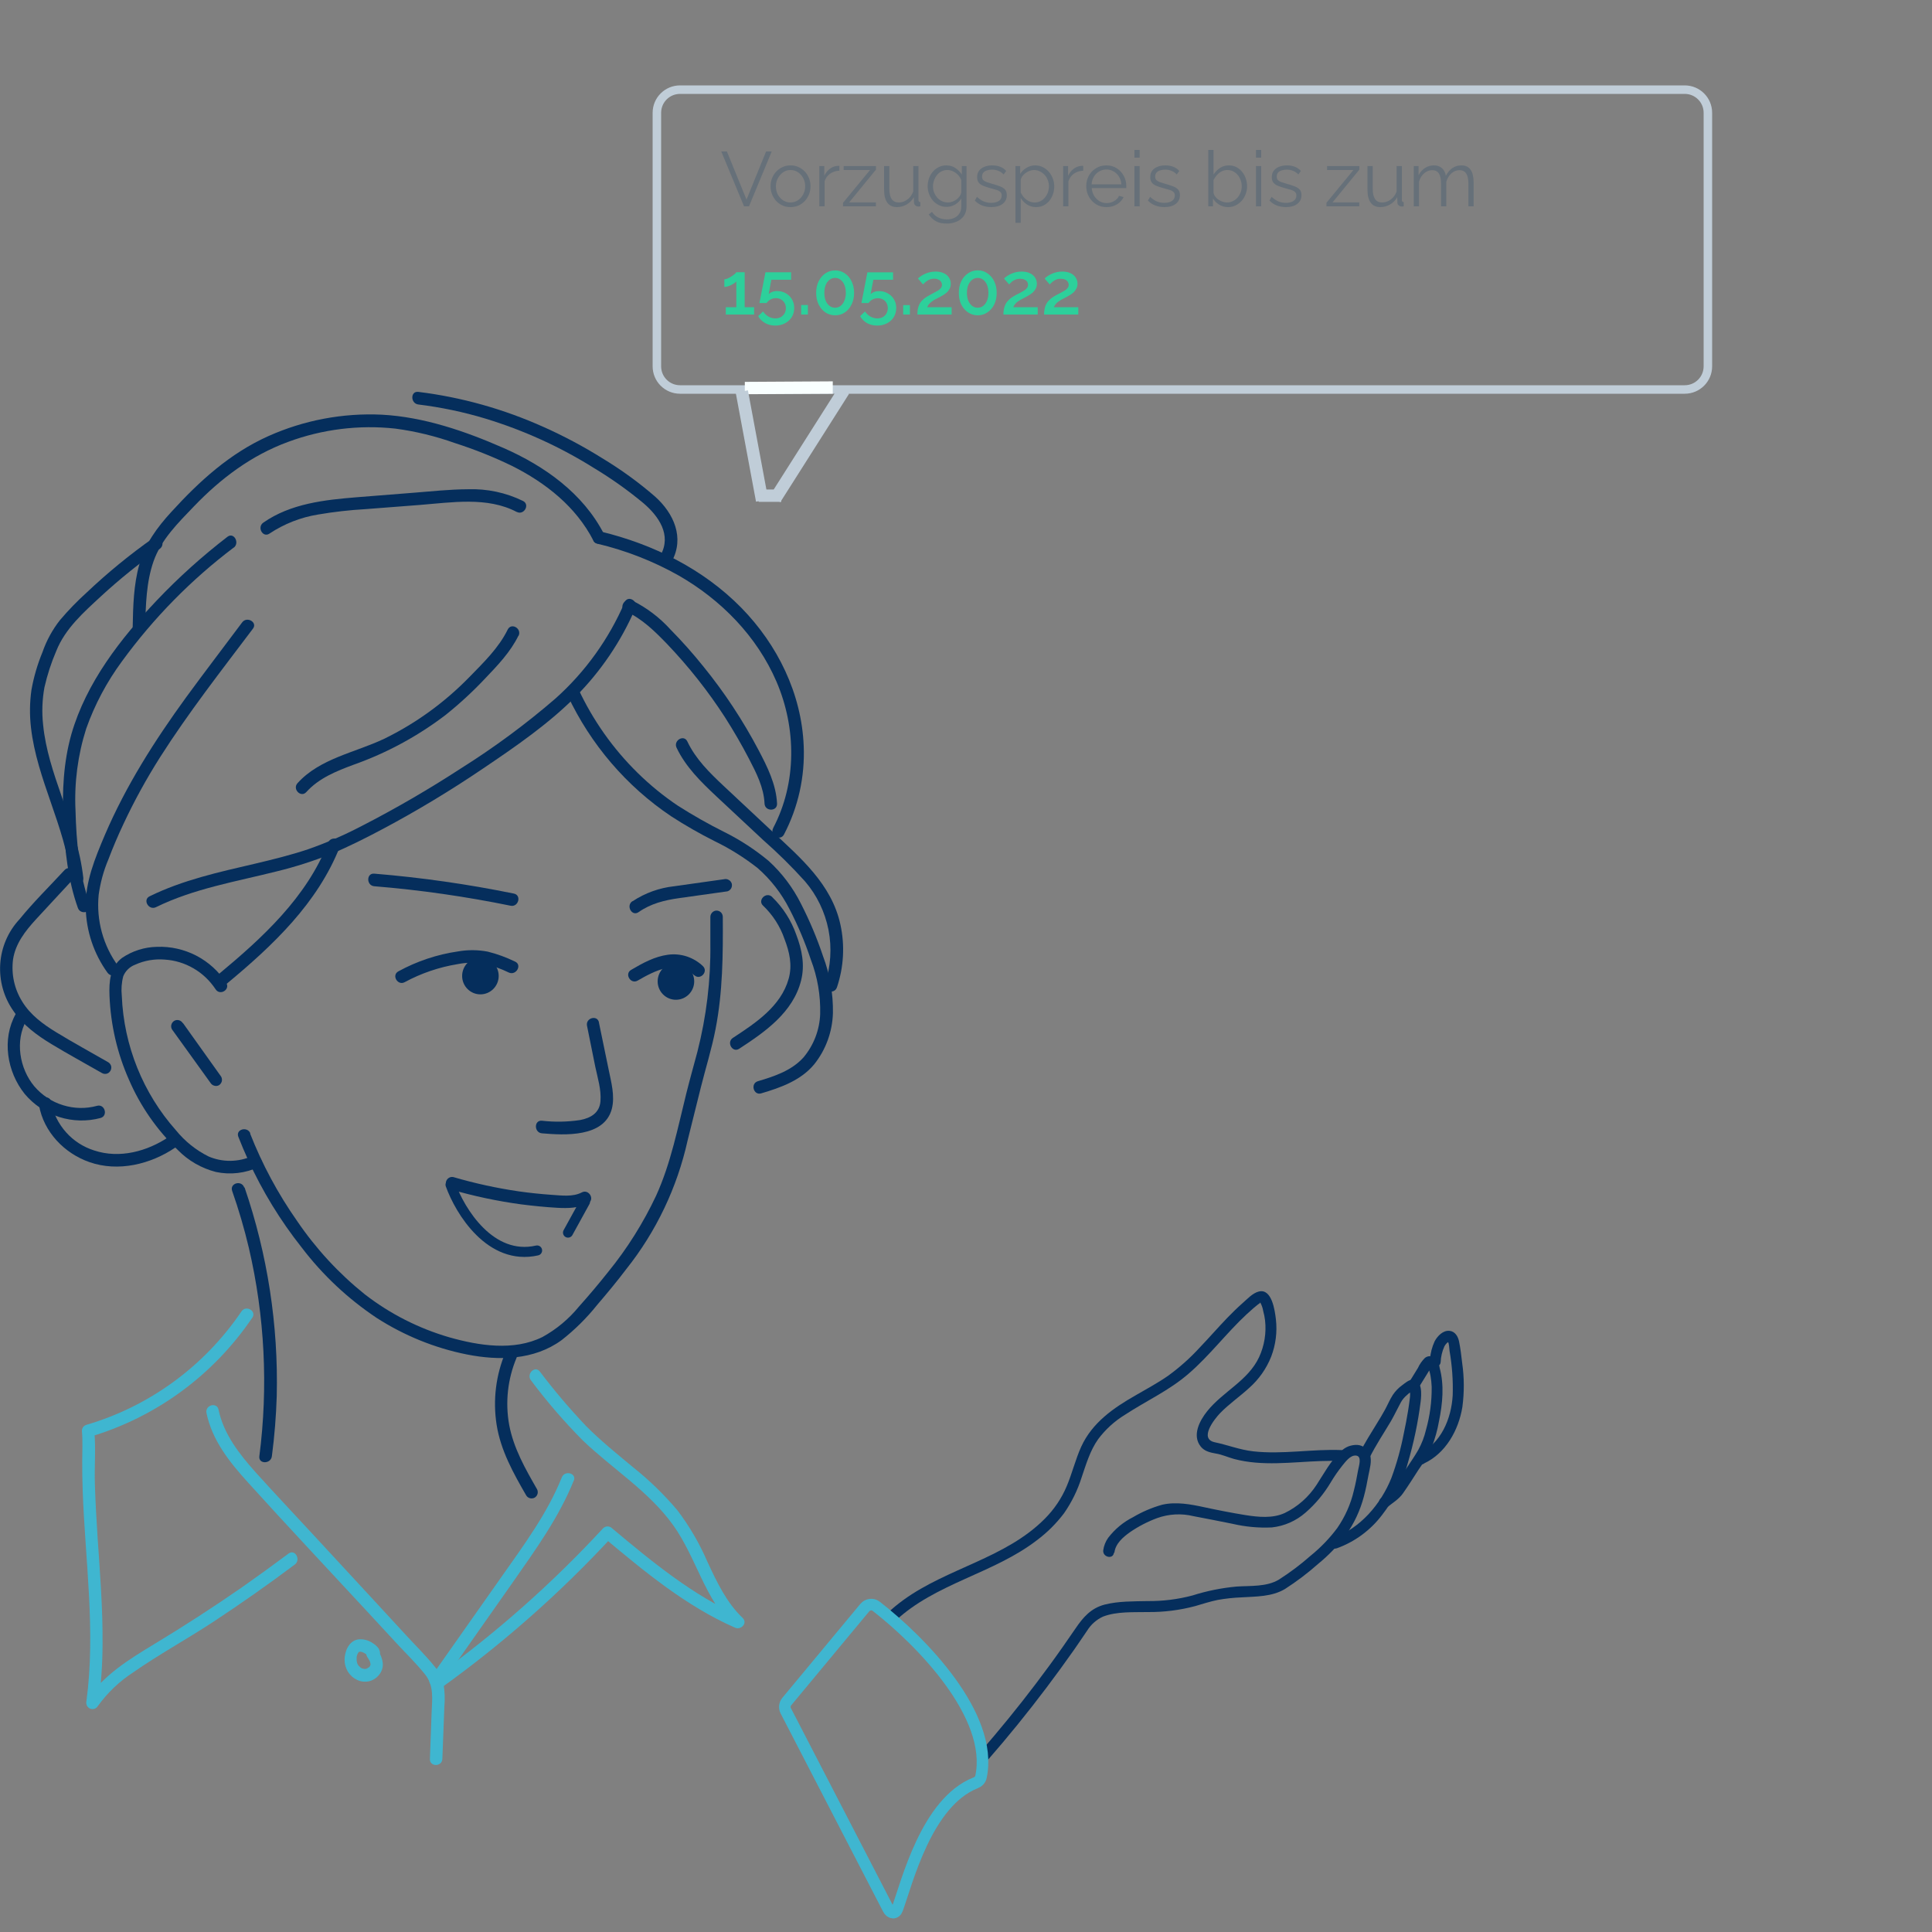 <svg version="1.2" xmlns="http://www.w3.org/2000/svg" viewBox="0 0 2500 2500" width="2500" height="2500"><rect x="0" y="0" width="2500" height="2500" fill="#808080" stroke="none"/><defs><clipPath clipPathUnits="userSpaceOnUse" id="cp1"><path d="m1091 2284h-1091v-1777h1091z" /></clipPath></defs><style>.s0{fill:#052e5c}.s1{fill:#3fb6d0}.s2{fill:none;stroke:#052e5c;stroke-linecap:round;stroke-width:13}.s3{fill:none;stroke:#3fb6d0;stroke-linecap:round;stroke-width:15}.s4{fill:#667079}.s5{fill:none;stroke:#c0cdd8;stroke-width:11}.s6{fill:none;stroke:#f9ffff;stroke-width:11}.s7{fill:#2dd09b}</style><g clip-path="url(#cp1)"><path class="s0" d="m328 1510.1c-2.2 0-4.2-0.8-5.7-2.3c-1.5-1.6-2.4-3.6-2.4-5.8c0-2.2 0.9-4.2 2.4-5.8c1.5-1.5 3.5-2.4 5.7-2.4c2.1 0 4.2 0.9 5.7 2.4c1.5 1.6 2.4 3.6 2.4 5.8c0 2.2-0.9 4.2-2.4 5.8c-1.5 1.5-3.6 2.3-5.7 2.3z" /><path class="s0" d="m334.9 1510.1c-17.4 8.1-36.9 10.4-55.6 6.4c-18.7-4.8-35.7-14.6-49.3-28.5c-26.8-25.7-48.3-56.5-63.1-90.8c-15.2-34.2-23.7-71.1-25.2-108.7c-0.7-18.4 0.6-37 16.1-48.9c13.4-9.1 29.1-14.1 45.3-14.4c17.6-0.7 35.2 3.3 50.9 11.4c15.7 8.2 29.1 20.3 38.8 35.2c5.4 8.9-8.3 17.1-13.9 8.2c-7.3-11-17-20.3-28.4-26.9c-11.5-6.7-24.2-10.6-37.4-11.4c-13.1-1.1-26.3 1.2-38.2 6.6c-3.5 1.3-6.6 3.3-9.2 5.8c-2.7 2.6-4.8 5.7-6.2 9.1c-2.2 8.3-2.8 16.9-1.9 25.4c2.6 64.4 27.4 125.9 70 173.9c11.6 14.3 26 25.9 42.4 34c8.9 3.8 18.5 5.7 28.2 5.6c9.7-0.1 19.2-2.2 28.1-6.1c9.4-4.3 17.7 9.8 8.2 14z" /><path class="s0" d="m236.8 1323.9l49.4 69.3c1 1.8 1.3 4.1 0.8 6.1c-0.6 2.1-1.9 3.9-3.7 5c-1.9 1-4 1.2-6 0.6c-2-0.5-3.7-1.8-4.8-3.5l-49.9-69.3c-1.1-1.8-1.4-4.1-0.9-6.1c0.6-2.1 1.9-3.9 3.7-5c1.9-1.1 4.1-1.4 6.2-0.8c2 0.5 3.8 1.9 4.9 3.7z" /><path class="s0" d="m282.2 1261.2c56.9-47.2 114.7-99.9 142.3-170.7c3.8-9.6 19.4-5.4 15.6 4.3c-28.8 73.8-87.1 128.7-146.5 178c-8 6.5-19.4-4.9-11.4-11.6z" /><path class="s0" d="m316.5 1536.6c29.7 86.7 43.8 178.1 41.6 269.9c-0.8 26-2.9 52-6.3 77.9c-1.3 10.2-17.5 10.4-16.2 0c11.6-90 7-181.4-13.6-269.7c-5.9-24.9-13.1-49.5-21.6-73.7c-3.4-10 12.2-14.3 15.6-4.4z" /><path class="s0" d="m668.3 1757.3c-11.4 27.3-14.7 57.4-9.4 86.6c5.7 30.2 20.9 56.8 36 83.1c1 1.8 1.2 4 0.7 6c-0.6 2.1-1.9 3.8-3.7 4.9c-1.8 1-4 1.3-6 0.8c-2-0.5-3.8-1.7-4.9-3.5c-16.6-28.7-33.2-58.4-38.4-91.7c-5-32-0.9-64.7 11.8-94.4c4-9.7 18-1.3 13.9 8.2z" /><path class="s1" d="m556.3 2276.1l2.2-59.8c0.7-17.6 3.3-34.9-8.4-49.5c-11.7-14.7-24.3-26.7-36.4-39.8l-39.2-42.4c-51.3-55.5-103.1-110.4-153.8-166.5c-23.5-25.9-46.2-54.3-53.5-89.6c-2.1-10.3 13.4-14.7 15.6-4.4c6.6 31.7 26.9 57.4 47.8 80.9c25 27.7 50.7 54.9 76.1 82.4l78.3 84.7l40.1 43.5c12.1 13.2 25.1 25.9 36.4 39.8c5.9 6.7 10.1 14.6 12.4 23.3c1.6 9.8 2 19.8 1.1 29.7l-2.6 67.6c-0.4 10.5-16.6 10.5-16.1 0z" /><path class="s1" d="m742.4 1916c-19.3 47.7-49.2 89.1-78.5 131l-92.8 132.1c-6 8.5-20 0.4-14-8.2l91.5-130c28.9-41.1 59.5-82.2 78.4-129.2c3.8-9.6 19.5-5.4 15.5 4.3z" /><path class="s0" d="m323.6 1466.7c15.7 40 36.1 78 60.8 113.2c24.4 35.9 53.9 67.9 87.7 95c32.7 25.3 69.8 44.1 109.4 55.6c38.1 10.8 83.3 18 120.4-0.4c18-9.9 34-23.2 47.1-39.2q19.7-22 38.1-45.2c24.6-30.2 45.4-63.4 62-98.7c19.1-42 27.9-87.7 39-132.2c4.5-18 9.5-35.7 14.3-53.7c11.7-45.7 17.4-92.8 16.8-140q0-17.3 0-34.6c0-2.2 0.9-4.2 2.4-5.8c1.5-1.5 3.5-2.4 5.7-2.4c2.1 0 4.2 0.9 5.7 2.4c1.5 1.6 2.3 3.6 2.3 5.8c0.3 48.9 0 97-9.4 145.2c-4.9 25.4-12.7 50.1-19 75.3l-17.2 69c-13.5 60.7-40.6 117.6-79.2 166.1c-12.1 16-24.9 31.4-38 46.7c-13.5 16.9-28.9 32.1-45.9 45.4c-35.7 26-81.1 26.7-122.8 18.4c-41.4-8.3-80.9-24.4-116.5-47.3c-37-24.7-69.8-55.4-96.9-91c-27.5-34.7-50.8-72.7-69.2-113.1q-6.8-14.9-12.8-30.2c-3.8-9.7 11.8-14 15.6-4.3z" /><path class="s1" d="m326.4 1705.2c-50.4 74.4-124.7 128.8-210.3 154.1l5.9-7.9c2.2 22.9 0 46.4 0.8 69.5c0.7 23 2 45.7 3.5 68.6c3.1 46 6.8 92.1 6.4 138.2c-0.1 26.1-1.9 52.2-5.4 78.1l-14.7-6.3c21.5-32.1 54.4-52.3 86.6-71.8q57.5-34.7 112.7-72.9q31.1-21.8 61.5-44.5c8.4-6.3 16.2 7.9 8.2 14.1q-52 39-106.3 74.7c-34 22.3-70 41.9-103.3 65.2c-17.7 11.5-33.1 26.3-45.5 43.5c-1 1.6-2.6 2.8-4.4 3.4c-1.8 0.5-3.8 0.5-5.6-0.3c-1.7-0.8-3.2-2.1-4-3.8c-0.9-1.8-1.1-3.7-0.7-5.6c12.3-90.6-1.6-182-4.8-272.7c-0.4-12.8-0.7-25.5-0.6-38.1c0-12.5 0.8-26.1-0.4-39.1c0-1.8 0.6-3.5 1.6-5c1.1-1.4 2.6-2.4 4.3-2.9c81.7-24 152.6-75.9 200.6-146.8c5.9-8.6 19.9-0.4 14 8.3z" /><path class="s1" d="m563.1 2169.9c78.7-56.6 151.5-121.1 217.4-192.4c1.5-1.5 3.6-2.3 5.7-2.3c2.1 0 4.2 0.8 5.7 2.3c52 43.5 104.9 87.3 167.3 114.7l-9.8 12.9c-37.6-36-48.4-89.6-78.1-131.2c-31.3-43.9-78.4-72.9-116.9-109.7c-24.2-24.4-46.7-50.4-67.3-78c-6.4-8.1 5-19.7 11.4-11.5c18.5 24.5 38.4 47.9 59.5 70.2c19.2 19.4 40.5 36.5 61.4 53.9c20.9 16.6 40.1 35.3 57.3 55.7c15.6 20.6 28.7 43.1 38.9 66.9c12.1 25.9 24.4 52.1 45.2 72c7.2 6.8-1.9 16.3-9.7 12.8c-63.7-28-117.6-73-170.6-117.3h11.4c-66.9 72.3-140.8 137.6-220.7 195c-8.4 6.1-16.5-8.1-8.1-14.1z" /><path class="s1" d="m476.1 2137.5c-0.6 1.2-0.8 2.6-0.5 3.9c0.5 1.8 0.5 1 0 0.6c1.3 1.7 0 0-0.5-0.5c-0.6-0.4 0 0 0.3 0c0.3 0-0.9-0.6-1-0.6l-2.8-1.7q-1.1-0.8-2.4-1.2c0 0 1.7 0.5 0 0l-1.1-0.4l-1.3-0.3c-1.1-0.3 0-0.3 0.3 0q-0.6-0.1-1.2 0c-1.4 0 0.9-0.4 0 0c-0.9 0.4-1.6 0.3-0.5 0c1.2-0.3 0 0-0.3 0c-0.3 0-1.2 0.9-0.3 0c0.9-0.9 0 0 0 0c0 0-0.9 0.7-1 1c-0.1 0.3 1.1-1.6 0 0c-1.1 1.6-0.8 1.5-1.2 2.3c-0.5 0.7 0.5-1.5 0-0.4l-0.4 1.2q-0.4 1.2-0.7 2.5q0 0.6 0 1.2c0 1.2 0-1.5 0 0q-0.1 1.4 0 2.8c0 0.4 0 0.9 0 1.2c0 1.8 0-0.3 0-0.2c0 0 0.5 2.3 0.5 2.4c0.1 0.2 0 0.8 0.4 1.2c0.4 1.6 0 0 0 0q0.5 1.5 1.4 2.7q0.4 0.4 0.7 0.9c0 0-1.3-1.4 0-0.3q0.7 0.8 1.5 1.5c0 0 0.8 0.6 0.8 0.8c0.1 0.2-1.4-1-0.2-0.3c1.1 0.8 1.4 0.9 2.1 1.3c1.8 0.8-1.3-0.4 0.7 0l2.1 0.5c1 0-1.7 0-0.5 0h2.2c1 0-1.8 0.4-0.3 0l2-0.5c1.3-0.4-0.3 0-0.5 0q0.5-0.3 1-0.5l0.9-0.5c0.4 0 1.1-1.2 0.4 0c-0.6 1.1 0 0 0 0l0.9-1c1-0.9 0 0 0 0.5c0 0.4 0.7-1 0.9-1.4q0.3-0.4 0.5-0.9c0.7-1.3-0.3 1.2 0 0l0.4-1c0.3-1.5 0 0 0 0.4c0-0.4 0-4 0-1.6q-0.2-1.5-0.7-2.9q-0.2-0.6-0.5-1.2c-0.2-0.9 0.7 1.2 0 0q-1.5-2.8-3.3-5.4c-1-1.9-1.2-4-0.7-6.1c0.6-2 1.9-3.7 3.7-4.8c1.9-1.1 4-1.4 6-0.9c2.1 0.5 3.8 1.8 4.9 3.6c3.5 4.8 5.7 10.4 6.5 16.3c0.5 5.2-0.9 10.3-4 14.5c-3.2 4.5-7.8 7.7-13.1 9.2c-5.4 1.3-11.1 0.8-16.1-1.6c-4.9-2.3-9-6-11.9-10.6c-2.8-4.6-4.3-9.9-4.3-15.4c0-10.8 5.4-24.3 17.4-26.4c6.8-0.8 13.7 1 19.3 5c2.8 1.7 5.3 3.9 7.3 6.7c1.1 1.8 1.8 3.9 1.9 6.1c0.2 2.2-0.3 4.3-1.3 6.3c-1.1 1.8-2.9 3.2-4.9 3.7c-2.1 0.6-4.3 0.3-6.1-0.8c-1.8-1.1-3-2.8-3.6-4.8c-0.5-2-0.3-4.2 0.7-6z" /><path class="s0" d="m874.6 1293.7c-13 0-23.6-10.7-23.6-23.8c0-13.2 10.6-23.9 23.6-23.9c13.1 0 23.7 10.7 23.7 23.9c0 13.1-10.6 23.8-23.7 23.8z" /><path class="s0" d="m621.6 1286.7c-13 0-23.6-10.7-23.6-23.8c0-13.2 10.6-23.9 23.6-23.9c13.1 0 23.7 10.7 23.7 23.9c0 13.1-10.6 23.8-23.7 23.8z" /><path class="s0" d="m658.5 1258.5c-10.1-4.9-20.7-8.7-31.5-11.4c-11.6-1.9-23.4-1.8-34.9 0.5c-24 3.9-47.1 11.8-68.4 23.3c-9.1 5-17.4-9-8.2-14c24-13.1 50.2-21.9 77.4-25.8c12.6-2.2 25.6-2.1 38.2 0.3c12.2 3 24 7.4 35.4 12.9c9.5 4.3 1.4 18.4-8 14.2z" /><path class="s0" d="m898.4 1262.1c-22-21.4-51.4-5.8-73.3 6.8c-9 5.2-17.4-8.7-8.4-13.9c15-8.8 30.3-17.3 47.8-19.6c8.1-1.1 16.3-0.3 24.1 2.2c7.8 2.6 15 6.8 20.9 12.5c7.6 7.2-3.6 19-11.2 11.7z" /><path class="s0" d="m775 1323.1l12.5 60.5c3.3 16.4 8.5 34.5 4.2 51.3c-9.8 37.2-61.2 34.1-90.5 31.6c-10.2-0.9-10.4-17.2 0-16.3c16.5 1.9 33.2 1.6 49.6-0.9c13.6-2.6 25-9.2 26.2-24.3c1.2-15.1-3.7-30.3-6.7-44.6l-10.7-53c-2.1-10.2 13.4-14.6 15.5-4.3z" /><path class="s0" d="m660.7 1172c-58.2-11.9-117.2-20.4-176.4-25.2c-10.4-0.9-10.4-17.2 0-16.3c60.7 5 121 13.6 180.7 25.8c10.2 2.1 5.9 17.8-4.3 15.7z" /><path class="s0" d="m818.6 1166.2c16.1-10.7 34.6-17.3 53.8-19.4c21.5-3.1 43-6.1 64.6-9.1c2-0.5 4.2-0.2 6 0.9c1.9 1 3.2 2.7 3.9 4.8c0.5 2.1 0.2 4.3-0.8 6.2c-1.1 1.8-2.8 3.2-4.9 3.8l-62.6 8.8c-19 2.7-36.4 7-52.3 18.1c-8.5 6-16.6-8.1-8.1-14.1z" /><path class="s0" d="m760.8 1557c-12.4 6.5-25.9 6.6-39.5 5.9c-15.8-0.9-31.5-2.5-47.2-4.5c-30.9-4.2-61.5-10.7-91.5-19.5c-2-0.6-3.7-2-4.7-3.9c-1-1.8-1.2-4-0.7-6.1c0.6-2 1.9-3.7 3.7-4.8c1.8-1.1 4-1.4 6-0.9c27.6 8.1 55.7 14.2 84.2 18.4c14.1 2 28.4 3.5 42.6 4.5c12.8 0.8 27.4 3 39.1-3.1c9.2-4.9 17.4 9.2 8.2 14z" /><path class="s0" d="m999.1 1160.7c14.1 13.6 24.8 30.4 31.3 48.9c7.3 19.2 11.3 39 6.2 59.2c-10.4 41.3-46.7 66.5-80.1 88.3c-8.7 5.7-16.8-8.5-8.1-14.1c29.1-19.1 62-40.6 72.1-76.4c5-17.8 1.1-34.7-5.4-51.6c-5.6-16.3-15.1-31.1-27.6-43c-7.7-7 3.7-18.6 11.5-11.5z" /><path class="s0" d="m980.6 1399.1c21.5-6.3 43.9-13.8 59.2-30.9c13.2-15.8 20.8-35.6 21.5-56.2c0.6-24-3.5-47.9-12.1-70.3c-7.5-22.5-16.7-44.3-27.6-65.3c-10.2-20.2-24.2-38.2-41.2-53.1c-17.3-13.6-36-25.3-55.8-34.9c-19.3-9.7-38-20.4-56.2-32.2c-57.8-38.8-104.1-92.9-133.9-156.3c-4.5-9.4 9.5-17.7 13.9-8.3c18.9 40.5 44.9 77.3 76.7 108.5c16.1 15.8 33.6 30.1 52.4 42.7c19.2 12.2 39.1 23.5 59.5 33.7c20.6 10.2 39.9 22.8 57.6 37.5c17.2 15.7 31.3 34.4 41.8 55.3c11.2 21.9 20.8 44.6 28.6 68c8.9 23.5 13.2 48.5 12.8 73.6c-0.7 24.2-9.2 47.6-24.3 66.4c-17.2 20.8-43.6 30.2-68.5 37.5c-10 3-14.3-12.8-4.3-15.7z" /><path class="s0" d="m889.4 959.4c10.8 22.9 28.8 40.5 47 57.6q31.1 29.2 62.3 58.3c37.1 34.7 77.4 68.8 88.8 121.1c5.9 27 4.3 55.1-4.5 81.2c-3.3 9.8-18.9 5.4-15.5-4.4c7.5-22.4 9.1-46.5 4.6-69.8c-4.6-23.3-15-45-30.4-62.9c-17.1-19-35.3-36.9-54.4-53.7l-60.7-56.7c-19.6-18.4-39.3-37.7-51.1-62.5c-4.5-9.4 9.4-17.6 13.9-8.2z" /><path class="s0" d="m817.7 776.9c18.9 9.3 35.8 22.1 50 37.8c15 15.2 29.2 31.2 42.6 47.9c27.2 33.5 51 69.6 71.2 107.9c11.4 21.7 22.8 44.3 24 69.3c0.5 10.5-15.7 10.5-16.2 0c-0.9-20.8-10.7-39.8-20.1-57.9c-9.4-18.1-19.9-36.2-31-53.6c-22-34.1-47.3-66-75.3-95.3c-15.8-16.3-32.3-32.6-53.3-42c-9.5-4.3-1.3-18.3 8.1-14.1z" /><path class="s0" d="m822 787.5c-18.4 42.6-44.7 81.4-77.3 114.1c-35.4 35.5-77.9 64.7-119.1 92.5c-41.9 28.4-85.2 54.6-129.9 78.4c-22 11.7-44.3 23-67.4 32.6c-22.8 9.1-46.2 16.6-70 22.4c-52.7 13.3-107.2 22.2-156.5 46.4c-9.3 4.5-17.6-9.5-8.2-14.1c43-21.1 89.7-31.3 136-42.1c23.3-5.5 46.5-11.2 69.2-18.8c23.7-8.3 46.7-18.3 68.9-29.9c44.3-22.7 87.4-47.8 129.2-75c42.9-27 83.8-57.2 122.2-90.4c38.4-34.4 68.9-76.9 89.3-124.4c4.2-9.6 18.1-1.3 14 8.2z" /><path class="s0" d="m1000.4 1071.6c30.8-58.2 30.2-129.5 4.4-189.5c-25.3-58.8-71.8-106-126.6-137.4c-33-18.6-68.4-32.4-105.1-41.1c-10.1-2.5-5.9-18.2 4.2-15.8c67.6 16.3 132.7 48.4 182 98.7c46.7 47.7 78 111 80.7 178.7c1.7 39.8-7.1 79.4-25.5 114.6c-4.9 9.3-18.9 1.1-14-8.2z" /><path class="s0" d="m854.8 718.3c14.5-26-2.4-50.3-22.2-67.2c-20.1-16.7-41.5-31.9-63.9-45.4c-44-27.6-91.4-49.1-141.1-64.2c-28.2-8.5-57.1-14.5-86.3-18.1c-10.3-1.3-10.4-17.6 0-16.3c56.1 6.9 110.8 22.3 162.5 45.6c26 11.6 51.1 25 75.3 40.1c24.2 14.6 47.2 31.2 68.6 49.8c24.2 21.7 38.4 53.2 21.5 84c-1.1 1.7-2.8 3-4.9 3.5c-2 0.5-4.1 0.2-5.9-0.9c-1.8-1-3.2-2.8-3.7-4.8c-0.6-2-0.4-4.2 0.6-6.1z" /><path class="s0" d="m95 1137.3c-16.1 17.6-32.7 35-48.8 52.7c-13.5 14.8-26.2 31-29.3 51.4c-2.5 19.1 1.7 38.4 11.9 54.7c10.5 17.2 27 29.3 43.9 39.6c22.1 13.5 44.9 25.9 67.3 38.8c1.9 1.1 3.2 2.9 3.8 4.9c0.5 2.1 0.2 4.4-0.9 6.2c-1.1 1.9-2.8 3.3-4.9 3.8c-2.1 0.5-4.3 0.2-6.1-0.9c-21.8-12.5-43.9-24.5-65.4-37.5c-18.8-11.4-36.9-24.7-49.4-43.2c-12.3-17.6-18.2-38.9-16.8-60.4c1.4-21.5 10.1-41.9 24.7-57.6c18.2-22.4 39-42.8 58.6-64c7.2-7.6 18.6 3.9 11.4 11.5z" /><path class="s0" d="m34.2 1320.2c-15 26.7-9 62.5 10.2 85.5c9.9 11.5 22.7 20 37.1 24.4c14.4 4.5 29.7 4.8 44.2 0.8c10.1-2.6 14.4 13.1 4.3 15.8c-17.5 4.7-36.1 4.2-53.4-1.3c-17.4-5.5-32.8-15.8-44.6-29.8c-23-28.6-30-71-11.5-103.8c1.2-1.6 3-2.7 4.9-3.1c2-0.4 4 0 5.7 1c1.7 1.1 3 2.7 3.6 4.7c0.5 1.9 0.4 4-0.5 5.8z" /><path class="s0" d="m66.1 1426c2.8 14.6 9.5 28.1 19.4 39.2c9.8 11 22.4 19.1 36.4 23.5c32.9 10.9 68.6 1.2 96.6-17.6c8.6-5.9 16.7 8.2 8.1 14c-31.8 21.5-73.7 31.7-110.8 18.7c-32.3-11.2-59.2-38.9-65.3-73.5c-1.7-10.3 13.9-14.7 15.6-4.4z" /><path class="s0" d="m670.8 822.7c-10.4 21.1-26.6 38-42.8 55c-16.1 17.1-33.3 33-51.6 47.6c-36.1 27.5-76.1 49.1-118.7 64.2c-22.3 8.3-45 17.3-61.3 35.4c-7 7.8-18.4-3.8-11.4-11.5c28.9-32 74.4-39.5 112.1-57.4c41-20 78.2-47 110.2-79.8c18.4-18.9 38-37.7 49.7-61.6c4.7-9.4 18.6-1.2 14 8.2z" /><path class="s0" d="m327.3 813.5c-41 54.4-83.5 108.7-120.2 166.4c-17.5 27.6-33.3 56.3-47.2 86q-10.8 22.8-19.7 46.3c-6.2 14.6-10.3 29.9-12.5 45.5c-3.3 33.1 5.8 66.2 25.5 92.8c6.2 8.4-7.8 16.6-14 8.3c-17.8-24.5-27.7-54.1-28.3-84.5c-0.7-33.2 12.1-63.9 24.8-93.9c27.4-64 64.6-122.3 105.3-178.3c23.8-32.6 48.4-64.6 72.4-96.8c6.2-8.2 20.2 0 13.9 8.2z" /><path class="s0" d="m302.6 708.4c-55.1 41.6-103.8 91.2-144.6 147.1c-19.7 26.7-35.4 56.1-46.5 87.5c-10.8 34-15.5 69.7-13.8 105.4c1.1 41.1 4.7 83.2 18.6 122.1c3.6 9.9-12 14.1-15.5 4.4c-12.9-36-16.8-74.4-18.7-112.3c-1.9-38 0-76.2 10.3-112.7c19.3-66.7 63.6-123.5 110.5-173c28.3-29.8 58.9-57.3 91.4-82.3c8.3-6.4 16.2 7.8 8.2 14.1z" /><path class="s0" d="m206.5 710.4c-26.4 18.6-51.6 38.9-75.4 60.8c-22.5 20.8-46.7 42-58.3 71.2q-9.8 22.8-15.3 47.1c-2.9 15.9-3.5 32.3-1.7 48.4c3.1 31.8 13.5 62.5 23.9 92.4c11.9 34.6 24 69.1 28.1 105.6c1.1 10.4-15.1 10.4-16.2 0c-7.5-67.2-43.8-127-51.5-194.3c-1.9-16.3-1.7-32.7 0.6-48.9c3-16.8 7.8-33.2 14.3-48.9c5.2-15 12.9-29.1 22.7-41.5c10.8-12.7 22.4-24.7 34.7-35.8c27-25.5 55.8-49.1 86.1-70.4c8.6-6 16.6 8.1 8.2 14.1z" /><path class="s0" d="m767.9 699.6c-22.6-44.1-62.2-75.1-105.5-96.8c-23.9-11.6-48.6-21.4-73.8-29.5c-25-8.9-50.8-15.2-77.1-18.7c-46.9-5.1-94.4 0.8-138.7 17.2c-47.6 17.5-87.2 47.3-122.2 83.8c-20.2 21.1-42.1 42.6-51.9 70.7c-9.5 27.2-10.1 56.7-10.8 85.3c0 10.5-16.2 10.5-16.2 0c0.5-27.2 1.2-54.7 8.5-80.9c7.5-27.1 23.1-48.2 41.7-68.5c36.5-40 75.7-75.6 125.4-97.9c46.1-20.6 96.4-30.1 146.8-27.7c54.3 2.9 107.9 21.3 157.5 43.1c52.9 23.2 102.9 58.6 130 111.4c4.8 9.3-9.2 17.6-14 8.2z" /><path class="s0" d="m668.7 662.5c-38-20.1-84.5-12.3-125.5-9.1l-70 5.4c-20.6 1.2-41.2 3.5-61.6 7c-22.4 3.6-43.8 12-62.8 24.6c-8.6 6-16.6-8.1-8.1-14.1c35.5-24.8 79.5-29.5 121.4-32.9l73.2-5.8c23.2-1.8 46.6-4.4 70-4.5c24.7-0.9 49.3 4.3 71.6 15.2c9.2 4.8 1 18.9-8.2 14.1z" /><path class="s2" d="m583 1533c12.2 34.1 51.6 98.8 112 85.1" /><path class="s2" d="m757 1555l-22 40" /></g><path class="s0" d="m1158.2 2097.5c-6.6 6.3-17-3.4-10.3-9.7q10-9.4 21.2-17.5c57.1-41.4 132.3-54 182.9-105.1c12-12 21.7-26.3 28.3-42c7.1-16.8 11.3-34.6 18.8-51.2c14.2-31 41.5-50 70.3-66.4c14.1-8.2 28.5-15.9 41.9-25.2c14.6-10.6 28.2-22.6 40.4-35.9c12.3-12.8 24-26.3 36.4-39.2c6.3-6.5 12.8-12.9 19.6-18.9c6-5.2 13.2-13.3 21.3-15.2c16.9-4.1 20.7 24.8 22 35.9c1.9 16.4-0.2 33-6.1 48.4c-6.2 15.6-16 29.5-28.6 40.6c-12.1 11.1-25.8 20.5-37.3 32.3c-7.8 8.1-27.8 33.5-7 37.9c16.7 3.5 32.5 9.8 49.6 11.7c38 4.3 76.5-3.2 114.4-1.6c9.1 0.5 9.7 14.6 0.5 14.2c-9.2-0.4-18.2-0.3-27.7 0c-37.1 1.3-75.5 7-111.9-2.7c-8-2.2-15.4-5.7-23.5-7c-7.3-1.3-14.7-2.9-19.6-9c-11.6-14.4-1.5-33.6 8.3-45.8c20.5-25.6 52.7-39.3 67.1-69.8c6.9-14.9 9.6-31.4 7.8-47.6q-0.7-6.2-2.4-12.2c-0.6-3.8-1.9-7.5-3.7-10.9c-0.8-1.3 0.4-0.3-0.7 0.7l-2.3 1.6q-2.8 2.2-5.4 4.4c-3.2 2.8-6.4 5.6-9.4 8.4c-26.2 24.4-47.8 53.3-74.9 76.7c-25 21.8-54.7 35.1-82.5 53.3c-13.4 8.2-25.2 18.9-34.7 31.6c-10.5 14.8-15.6 32.5-21.4 49.5c-5.2 16.5-12.9 32.2-22.8 46.4c-10 13.2-21.7 24.9-35 34.8c-56.3 43.4-131.3 55.6-183.6 104.8z" /><path class="s0" d="m1441.4 2009.3c-1.1 9-14.9 5.7-13.8-3.3c0.8-5.8 3-11.3 6.4-16.1c8.6-11.2 19.6-20.4 32.2-26.7c11.8-7 24.5-12.4 37.7-16.1c18-4.1 36.6-0.6 54.2 3.2c17.7 3.8 35.5 7.3 53.3 10.2c16.7 2.6 35.3 4.6 51.1-2.7c16.7-8.1 30.8-20.6 41-36.2c9.7-14.7 18.2-31.3 31.5-43.4c2.7-2.8 6-5 9.6-6.5c3.7-1.4 7.6-2.1 11.5-2c3.7 0.2 7.3 1.5 10.3 3.8c3 2.3 5.2 5.3 6.4 8.9c2.6 8.4-0.4 18.2-2 26.4c-1.7 9.4-3.5 18.7-6 27.9c-4.7 17.8-12.6 34.7-23.3 49.7c-10.4 13.9-22.5 26.4-36 37.4c-13.4 11.9-27.7 22.7-42.8 32.4c-16.9 10.1-37.3 9.6-56.2 10.8c-10.3 0.4-20.6 1.5-30.7 3.3c-9.9 2-19.6 5.2-29.3 8c-19.9 5.3-40.5 7.9-61.2 7.7c-18.8 0.4-40.1-1-58 5.9c-8.5 3.9-15.6 10.2-20.5 18.1c-5.6 8.1-11 16.3-16.6 24.3q-17.5 24.9-35.8 49.2q-36.6 48.6-76.5 94.3c-6 7-16.3-2.7-10.3-9.6q9.5-11 18.8-22q37.4-44.3 71.6-91.1c11.5-15.7 22.6-31.6 33.6-47.7c9.9-14.6 20.1-26.5 38-31.1c17.9-4.5 36.9-4.1 55.2-4.5c19.7 0.2 39.3-2.2 58.4-7.3c18.5-5.9 37.6-9.7 57-11.5c17.8-1.2 38.8 0.6 54.7-9c14.4-9.2 28-19.4 40.8-30.7c13-10.5 24.7-22.6 34.7-36c10.1-14.6 17.4-30.9 21.4-48.1c2.3-8.9 4-17.9 5.6-26.9c0.9-5.2 5.5-18.2-2.9-18.8c-7.4-0.6-13.5 8.2-17.6 13.1q-8.1 10.2-14.8 21.4c-8.7 14.7-19.7 28-32.7 39.3c-12.2 10.7-27.5 17.5-43.7 19.2c-17.1 0.8-34.2-0.8-50.9-4.7c-16.8-3.3-33.6-6.8-50.5-9.9c-15.6-3.8-32-2.9-47.2 2.6c-12.3 4.6-24.1 10.7-35 18.2c-9.1 6.5-18.7 14.8-20.1 26.5z" /><path class="s0" d="m1729.5 2003.5c-8.4 3.1-12.8-10.5-4.2-13.5c34.9-12.2 61.6-43.8 75.1-77.4c7-18.9 12.4-38.4 16.2-58.2q3.1-14.3 5.4-28.6c0.8-5.1 1.6-10.2 2.2-15.4c0.2-2.1 0.6-4.1 0.5-6.1q0-2-0.2-4c-1-1.6-1-2.2 0-1.9l5.5 0.5c-3.6 1.5-6.8 3.7-9.5 6.4c-3.2 2.6-5.9 5.9-7.9 9.5c-4.4 8.1-8.2 16.3-12.7 24.1c-9.4 15.9-19.7 31.1-27.9 47.8c-4.1 8.1-16.5 1.4-12.5-6.8c6.7-13.1 14.5-25.5 22.2-38c3.7-5.9 7.2-11.8 10.6-18c3.4-6.2 6.1-12.9 10-18.9c3.3-4.9 7.4-9.2 12.2-12.6c3.6-2.7 8.5-7 13.3-7.2c13.3 0.2 11.5 20.2 10.5 28.6c-3.4 27-9 53.6-16.7 79.7c-3.3 12.5-7.8 24.7-13.5 36.3c-5.7 10.8-12.4 21.1-19.9 30.8c-15 19.7-35.4 34.7-58.7 43z" /><path class="s0" d="m1794.7 1950.6c-6.9 5.8-14.6-6.3-7.6-12c6-4.9 13-8.7 17.5-15.2c5.5-8 11.1-16.9 16.1-24.5c4.9-7.5 10.1-14.9 14.6-22.8c4.4-8.1 7.8-16.8 9.9-25.8c5.1-18.1 7.6-36.9 7.4-55.8q-0.3-7.1-1.5-14.1q-0.6-3.3-1.5-6.4q-1.1-3-1.9-6.2c4.5-0.3 5.6 0.8 3.2 3.2l-1.2 1.9l-3.6 5.9l-8.4 13.6c-4.8 7.7-17.3 1.1-12.5-6.7l9.6-15.6q3.3-7.2 9-12.9c1.7-1.4 3.8-2.2 6-2.3c2.3-0.1 4.4 0.6 6.3 1.9c3.7 3.4 6.2 8.1 6.8 13.2c6.1 22.5 3.8 46.2-0.8 68.8c-2 11.6-5.2 22.9-9.4 33.9c-4.9 10.3-10.7 20.2-17.4 29.5c-6.4 10-13 20.4-19.8 30.1c-5.5 7.9-13.8 12.6-21.1 18.6z" /><path class="s0" d="m1842.8 1893.8q-1.1 0.8-2.6 1.1q-1.4 0.3-2.8 0c-0.9-0.2-1.8-0.6-2.6-1.1c-0.8-0.5-1.4-1.2-2-2q-0.7-1.3-1-2.7q-0.2-1.4 0.2-2.8q0.3-1.4 1.2-2.6q0.8-1.1 2.1-1.9c29.3-13.6 42.8-45.8 44.5-76.5c0.6-19.2-0.8-38.4-4.1-57.4c-0.4-2.3-0.4-10.2-2.3-11.7c-0.4-0.8-0.3-0.6 0.4 0.5q-1.2 0.8-2.2 1.9q-1.6 1.7-2.6 3.7c-2.9 6.4-4.5 13.3-4.8 20.4c-1 9-14.8 5.7-13.8-3.3c0.5-8.2 2.6-16.4 6.1-23.9c3.6-6.7 10.8-14.3 19.2-13.4c7.1 0.7 11 7.2 12.3 13.7c1.9 9.2 3 18.8 4.1 28.3c2.7 18.8 2.7 37.9 0.2 56.7c-4.9 29.8-21.5 59.7-49.4 72.8z" /><path class="s3" d="m1262.4 2307c-63.5 25.2-88.5 128.2-101.3 163.3c-2.3 6.4-8.6 6-11.7-0.1l-132.6-256.4c-2-3.9-1.5-8.6 1.3-12l100.9-121.5c3.8-4.5 10.3-5.3 14.9-1.7c57.6 44.8 152.4 141.2 135.5 220.7c-0.7 3.6-3.6 6.4-7 7.7z" /><path fill-rule="evenodd" class="s4" d="m933.3 196h7.3l25.4 62.3l25.3-62.3h7.3l-29.4 71h-6.4zm89.6 72q-5.6 0-10.4-2.1q-4.7-2.2-8.2-5.9q-3.4-3.8-5.3-8.6q-1.9-4.9-1.9-10.3q0-5.6 1.9-10.4q1.9-4.9 5.4-8.6q3.5-3.8 8.2-5.9q4.8-2.2 10.4-2.2q5.6 0 10.3 2.2q4.7 2.1 8.2 5.9q3.5 3.7 5.4 8.6q1.9 4.8 1.9 10.4q0 5.4-1.9 10.3q-1.9 4.8-5.4 8.6q-3.4 3.7-8.2 5.9q-4.7 2.1-10.4 2.1zm-18.9-26.8q0 5.8 2.5 10.6q2.6 4.7 6.9 7.5q4.3 2.7 9.5 2.7q5.2 0 9.5-2.8q4.3-2.8 6.9-7.6q2.6-4.9 2.6-10.6q0-5.8-2.6-10.6q-2.6-4.8-6.9-7.6q-4.3-2.8-9.5-2.8q-5.2 0-9.5 2.9q-4.2 2.9-6.8 7.7q-2.6 4.7-2.6 10.6zm82.2-26.5v6.2q-6.8 0.2-12 3.8q-5.1 3.6-7.2 9.9v32.4h-6.8v-52.1h6.4v12.5q2.7-5.5 7.1-8.9q4.5-3.4 9.5-3.8q1-0.1 1.7-0.1q0.8 0 1.3 0.1zm4.7 52.3v-4.6l34.9-42.4h-34.1v-5.1h41.8v4.6l-34.7 42.4h34.6v5.1zm53.1-21.5v-30.6h6.8v29.4q0 8.9 3 13.3q3.1 4.4 9.1 4.4q4 0 7.7-1.7q3.8-1.8 6.7-5q2.9-3.3 4.4-7.6v-32.8h6.8v43.9q0 1.4 0.6 2.1q0.6 0.6 1.8 0.7v5.4q-1.2 0.1-1.9 0.2q-0.7 0-1.3 0q-2-0.2-3.5-1.6q-1.4-1.4-1.5-3.4l-0.2-7q-3.4 6-9.3 9.4q-5.8 3.4-12.6 3.4q-8.2 0-12.4-5.7q-4.2-5.7-4.2-16.8zm80.8 22.2q-5.3 0-9.8-2.2q-4.5-2.2-7.8-5.9q-3.2-3.8-5-8.6q-1.8-4.8-1.8-9.9q0-5.5 1.7-10.3q1.8-4.9 5-8.7q3.3-3.8 7.7-5.9q4.4-2.2 9.8-2.2q6.7 0 11.6 3.4q5 3.4 8.4 8.4v-10.9h6.1v52.3q0 7.2-3.5 12.2q-3.4 4.9-9.3 7.4q-5.8 2.5-12.7 2.5q-8.9 0-14.4-3.2q-5.5-3.2-9-8.6l4.2-3.3q3.1 4.9 8.2 7.3q5.2 2.4 11 2.4q5.1 0 9.3-1.8q4.3-1.9 6.8-5.6q2.6-3.7 2.6-9.3v-10.3q-3 4.9-8.2 7.9q-5.2 2.9-10.9 2.9zm1.9-5.7q3.1 0 5.9-1.1q2.9-1.1 5.3-2.9q2.4-1.9 4-4.2q1.6-2.3 2-4.7v-16.1q-1.5-3.8-4.3-6.7q-2.8-3-6.4-4.6q-3.5-1.7-7.3-1.7q-4.4 0-7.9 1.9q-3.4 1.8-5.8 4.9q-2.3 3-3.6 6.8q-1.3 3.8-1.3 7.6q0 4.2 1.5 8q1.5 3.7 4.1 6.7q2.7 2.9 6.2 4.5q3.6 1.6 7.6 1.6zm56.1 6q-6.4 0-11.9-2.1q-5.5-2.1-9.5-6.4l2.8-4.8q4.4 4.1 8.8 6q4.5 1.8 9.5 1.8q6.1 0 9.9-2.4q3.8-2.5 3.8-7.1q0-3.1-1.9-4.7q-1.8-1.7-5.3-2.7q-3.4-1.1-8.2-2.3q-5.4-1.5-9.1-3.1q-3.6-1.7-5.5-4.2q-1.8-2.6-1.8-6.7q0-5.1 2.5-8.4q2.6-3.4 7-5.1q4.5-1.8 10-1.8q6 0 10.6 1.9q4.6 1.9 7.5 5.3l-3.3 4.6q-2.8-3.2-6.7-4.7q-3.8-1.6-8.5-1.6q-3.2 0-6.1 0.9q-2.9 0.8-4.8 2.8q-1.8 1.9-1.8 5.3q0 2.8 1.4 4.4q1.4 1.5 4.2 2.6q2.8 1 6.9 2.2q5.9 1.6 10.3 3.3q4.4 1.6 6.8 4.2q2.4 2.6 2.4 7.3q0 7.3-5.5 11.4q-5.5 4.1-14.5 4.1zm57.8 0q-6.5 0-11.7-3.4q-5.1-3.4-8.1-8.4v32.1h-6.8v-73.4h6.1v10.1q3.1-4.9 8.3-7.9q5.2-3.1 11.1-3.1q5.4 0 9.9 2.3q4.5 2.2 7.8 6q3.3 3.8 5.1 8.7q1.9 4.8 1.9 10q0 7.3-3 13.5q-2.9 6.1-8.2 9.8q-5.3 3.7-12.4 3.7zm-1.9-6q4.3 0 7.7-1.7q3.4-1.8 5.8-4.8q2.5-3 3.8-6.7q1.3-3.8 1.3-7.8q0-4.2-1.5-8q-1.4-3.8-4.1-6.7q-2.7-2.9-6.2-4.6q-3.5-1.7-7.6-1.7q-2.6 0-5.4 1q-2.8 1-5.4 2.9q-2.5 1.8-4.2 4.1q-1.7 2.3-2.1 4.9v16q1.6 3.7 4.3 6.7q2.7 2.9 6.2 4.7q3.6 1.7 7.4 1.7zm63-47.3v6.2q-6.8 0.2-12 3.8q-5.1 3.6-7.2 9.9v32.4h-6.8v-52.1h6.4v12.5q2.7-5.5 7.1-8.9q4.5-3.4 9.5-3.8q1-0.1 1.7-0.1q0.8 0 1.3 0.1zm30 53.3q-5.6 0-10.4-2.1q-4.8-2.2-8.3-5.9q-3.5-3.8-5.5-8.7q-1.9-4.9-1.9-10.5q0-7.3 3.3-13.4q3.4-6.1 9.3-9.7q5.9-3.7 13.4-3.7q7.7 0 13.4 3.7q5.8 3.7 9.1 9.8q3.3 6 3.3 13.2q0 0.8 0 1.6q0 0.7-0.1 1.1h-44.6q0.5 5.6 3.1 10q2.7 4.3 6.9 6.9q4.3 2.5 9.3 2.5q5.1 0 9.6-2.6q4.6-2.6 6.4-6.8l5.9 1.6q-1.6 3.7-4.9 6.7q-3.3 3-7.8 4.7q-4.4 1.6-9.5 1.6zm-19.2-29.5h38.5q-0.4-5.7-3.1-10q-2.6-4.3-6.9-6.7q-4.2-2.5-9.3-2.5q-5.1 0-9.3 2.5q-4.2 2.4-6.9 6.8q-2.6 4.3-3 9.9zm62.2 28.5h-6.8v-52.1h6.8zm0-63h-6.8v-10h6.8zm32.1 64q-6.4 0-11.9-2.1q-5.5-2.1-9.5-6.4l2.8-4.8q4.4 4.1 8.8 6q4.5 1.8 9.5 1.8q6.1 0 9.9-2.4q3.8-2.5 3.8-7.1q0-3.1-1.9-4.7q-1.8-1.7-5.3-2.7q-3.4-1.1-8.2-2.3q-5.4-1.5-9.1-3.1q-3.6-1.7-5.5-4.2q-1.8-2.6-1.8-6.7q0-5.1 2.5-8.4q2.6-3.4 7-5.1q4.5-1.8 10-1.8q6 0 10.6 1.9q4.6 1.9 7.5 5.3l-3.3 4.6q-2.8-3.2-6.7-4.7q-3.8-1.6-8.5-1.6q-3.2 0-6.1 0.9q-2.9 0.8-4.8 2.8q-1.8 1.9-1.8 5.3q0 2.8 1.4 4.4q1.4 1.5 4.2 2.6q2.8 1 6.9 2.2q5.9 1.6 10.3 3.3q4.4 1.6 6.8 4.2q2.4 2.6 2.4 7.3q0 7.3-5.5 11.4q-5.5 4.1-14.5 4.1zm82.2 0q-6.1 0-11.3-3.1q-5.2-3.2-8.1-8v10.1h-6.1v-73h6.8v31.8q3.5-5.3 8.4-8.5q4.9-3.3 11.4-3.3q5.5 0 9.8 2.3q4.4 2.3 7.5 6.2q3.1 3.8 4.7 8.7q1.6 4.8 1.6 9.9q0 5.5-1.9 10.3q-1.8 4.8-5.2 8.6q-3.4 3.7-7.9 5.9q-4.4 2.1-9.7 2.1zm-1.6-6q4.2 0 7.8-1.7q3.6-1.7 6.2-4.7q2.6-3 4-6.7q1.4-3.8 1.4-7.8q0-5.5-2.4-10.3q-2.3-4.9-6.5-7.8q-4.1-3-9.7-3q-4 0-7.5 1.8q-3.4 1.8-6.1 4.8q-2.6 2.9-4.3 6.4v16.2q0.4 2.7 2.1 5.1q1.7 2.3 4.2 4q2.6 1.7 5.4 2.7q2.8 1 5.4 1zm44.6 5h-6.8v-52.1h6.8zm0-63h-6.8v-10h6.8zm32.1 64q-6.4 0-11.9-2.1q-5.5-2.1-9.5-6.4l2.8-4.8q4.4 4.1 8.8 6q4.5 1.8 9.5 1.8q6.1 0 9.9-2.4q3.8-2.5 3.8-7.1q0-3.1-1.9-4.7q-1.8-1.7-5.3-2.7q-3.4-1.1-8.2-2.3q-5.4-1.5-9.1-3.1q-3.6-1.7-5.5-4.2q-1.8-2.6-1.8-6.7q0-5.1 2.5-8.4q2.6-3.4 7-5.1q4.5-1.8 10-1.8q6 0 10.6 1.9q4.6 1.9 7.5 5.3l-3.3 4.6q-2.8-3.2-6.7-4.7q-3.8-1.6-8.5-1.6q-3.2 0-6.1 0.9q-2.9 0.8-4.8 2.8q-1.8 1.9-1.8 5.3q0 2.8 1.4 4.4q1.4 1.5 4.2 2.6q2.8 1 6.9 2.2q5.9 1.6 10.3 3.3q4.4 1.6 6.8 4.2q2.4 2.6 2.4 7.3q0 7.3-5.5 11.4q-5.5 4.1-14.5 4.1zm52.3-1v-4.6l34.9-42.4h-34.1v-5.1h41.8v4.6l-34.7 42.4h34.6v5.1zm53.1-21.5v-30.6h6.8v29.4q0 8.9 3 13.3q3.1 4.4 9.1 4.4q4 0 7.7-1.7q3.8-1.8 6.7-5q2.9-3.3 4.4-7.6v-32.8h6.8v43.9q0 1.4 0.6 2.1q0.6 0.6 1.8 0.7v5.4q-1.2 0.1-1.9 0.2q-0.7 0-1.3 0q-2-0.2-3.5-1.6q-1.4-1.4-1.5-3.4l-0.2-7q-3.4 6-9.3 9.4q-5.8 3.4-12.6 3.4q-8.2 0-12.4-5.7q-4.2-5.7-4.2-16.8zm137.4-9v30.5h-6.8v-29.1q0-9.1-2.9-13.4q-2.9-4.3-8.6-4.3q-5.9 0-10.6 4.2q-4.6 4.2-6.5 10.8v31.8h-6.8v-29.1q0-9.2-2.8-13.4q-2.8-4.3-8.6-4.3q-5.8 0-10.5 4.1q-4.7 4.1-6.6 10.8v31.9h-6.8v-52.1h6.2v11.8q3.3-6.1 8.4-9.4q5.2-3.3 11.5-3.3q6.5 0 10.5 3.7q4 3.7 4.9 9.7q3.6-6.6 8.6-10q5.1-3.4 11.5-3.4q4.4 0 7.4 1.6q3.1 1.6 4.9 4.6q1.9 2.9 2.7 7.1q0.9 4.1 0.9 9.2z" /><path class="s5" d="m850 146c0-16.6 13.4-30 30-30h1300c16.6 0 30 13.4 30 30v328c0 16.6-13.4 30-30 30h-1300c-16.6 0-30-13.4-30-30z" /><path class="s6" d="m969.3 504.6v-5l102.8-0.6v5z" /><path class="s5" d="m958.4 512.4l5-0.9l24.3 130.4l-5 0.9zm28.8 131.5v-5h18.3v5zm20.7-1.5l-4.2-2.7l83.2-131.1l4.2 2.7z" /><path fill-rule="evenodd" class="s7" d="m963.6 397.5h12.2v9.5h-36.6v-9.5h13.6v-33.4q-0.8 1.1-2.7 2.4q-1.8 1.2-4.1 2.4q-2.2 1-4.5 1.7q-2.3 0.7-4.2 0.7v-9.9q1.9 0 4.4-1.1q2.5-1.2 4.9-2.7q2.5-1.6 4.2-3.1q1.7-1.5 2-2.2h10.8zm39.6 23.8q-7.4 0-13.2-3.3q-5.9-3.3-8.9-9l6.3-6q2.7 4.1 6.9 6.6q4.2 2.4 9 2.4q3.9 0 7-1.6q3-1.8 4.8-4.7q1.8-3.1 1.8-7q0-3.9-1.7-6.7q-1.8-3-4.6-4.5q-2.9-1.7-6.6-1.7q-3.7 0-6.8 1.7q-3.2 1.6-5.2 4.6h-9.3l7.8-39.8h33.2v9.7h-25.6l-3.4 18.6q1.6-1.8 4.4-2.8q2.8-1.2 6.3-1.2q6.4 0 11.4 2.9q5.1 2.8 7.9 7.7q3 4.9 3 11.3q0 6.8-3.2 11.9q-3.3 5.1-8.9 8q-5.5 2.9-12.4 2.9zm42.2-14.3h-8.7v-12.3h8.7zm59.8-28q0 8.4-3.3 15q-3.1 6.5-8.7 10.3q-5.5 3.7-12.5 3.7q-7 0-12.6-3.7q-5.5-3.8-8.8-10.3q-3.2-6.6-3.2-15q0-8.4 3.2-15q3.3-6.6 8.8-10.3q5.6-3.8 12.6-3.8q7 0 12.5 3.8q5.6 3.7 8.7 10.3q3.3 6.6 3.3 15zm-10.7 0q0-5.8-1.8-10.1q-1.7-4.4-4.9-6.8q-3.1-2.5-7.1-2.5q-4.2 0-7.3 2.5q-3.2 2.4-5 6.8q-1.7 4.3-1.7 10.1q0 5.7 1.7 10q1.8 4.4 5 6.8q3.1 2.4 7.3 2.4q4 0 7-2.4q3.2-2.4 4.9-6.8q1.9-4.3 1.9-10zm40.6 42.3q-7.3 0-13.2-3.2q-5.8-3.4-8.9-9l6.3-6.1q2.7 4.1 6.9 6.6q4.3 2.4 9 2.4q4 0 7-1.6q3.1-1.7 4.8-4.7q1.8-3.1 1.8-7q0-3.8-1.7-6.7q-1.7-3-4.6-4.5q-2.8-1.6-6.6-1.6q-3.6 0-6.8 1.6q-3.1 1.6-5.2 4.6h-9.2l7.7-39.7h33.2v9.6h-25.5l-3.5 18.6q1.7-1.7 4.4-2.8q2.8-1.1 6.4-1.1q6.4 0 11.3 2.9q5.1 2.7 8 7.6q3 4.9 3 11.3q0 6.8-3.3 12q-3.2 5.1-8.8 7.9q-5.6 2.9-12.5 2.9zm42.3-14.3h-8.7v-12.2h8.7zm54 0h-44.3q0-4 0.6-7.4q0.7-3.4 2.3-6.5q1.7-3.1 4.7-5.7q3.1-2.8 7.8-5.3q3.3-1.9 6.3-3.4q3-1.5 5.3-2.9q2.3-1.6 3.5-3.3q1.3-1.7 1.3-3.9q0-2.1-1.1-3.9q-1.2-1.9-3.5-2.9q-2.3-1.2-5.5-1.2q-2.6 0-4.8 0.7q-2.1 0.7-3.9 1.8q-1.7 1.1-3.2 2.4q-1.4 1.3-2.5 2.5l-6.6-7.6q1-1.1 3-2.5q2.1-1.6 5-3q2.9-1.5 6.7-2.5q3.7-1 8.1-1q6.2 0 10.6 2.1q4.4 2 6.7 5.6q2.4 3.5 2.4 8.1q0 3.5-1.4 6.2q-1.3 2.7-3.5 4.8q-2.2 2-4.7 3.5q-2.4 1.4-4.5 2.6q-3.8 1.8-6.5 3.3q-2.7 1.6-4.6 3.1q-2 1.4-3.2 3.1q-1.3 1.5-2.1 3.7h31.6zm58.3-28.1q0 8.5-3.2 15.1q-3.2 6.5-8.8 10.2q-5.4 3.8-12.5 3.8q-7 0-12.6-3.8q-5.5-3.7-8.8-10.2q-3.1-6.6-3.1-15.1q0-8.4 3.1-14.9q3.3-6.6 8.8-10.3q5.6-3.9 12.6-3.9q7.1 0 12.5 3.9q5.6 3.7 8.8 10.3q3.2 6.5 3.2 14.9zm-10.7 0q0-5.7-1.7-10q-1.8-4.4-4.9-6.8q-3.2-2.5-7.2-2.5q-4.1 0-7.3 2.5q-3.1 2.4-5 6.8q-1.7 4.3-1.7 10q0 5.8 1.7 10.1q1.9 4.3 5 6.8q3.2 2.4 7.3 2.4q4 0 7.1-2.4q3.1-2.5 4.9-6.8q1.8-4.3 1.8-10.1zm63.8 28.1h-44.4q0-4 0.7-7.4q0.7-3.4 2.3-6.5q1.7-3 4.7-5.7q3-2.8 7.7-5.3q3.4-1.9 6.4-3.3q2.9-1.6 5.2-3q2.3-1.5 3.6-3.3q1.3-1.7 1.3-3.9q0-2.1-1.1-3.9q-1.2-1.8-3.5-2.9q-2.3-1.1-5.5-1.1q-2.6 0-4.8 0.6q-2.1 0.7-4 1.8q-1.7 1.1-3.1 2.4q-1.5 1.3-2.5 2.5l-6.6-7.5q0.9-1.2 3-2.6q2.1-1.6 4.9-3q3-1.5 6.7-2.5q3.8-1 8.2-1q6.2 0 10.6 2.1q4.4 2 6.7 5.6q2.4 3.6 2.4 8.1q0 3.5-1.4 6.2q-1.4 2.7-3.6 4.8q-2.2 2-4.7 3.5q-2.4 1.5-4.5 2.6q-3.7 1.8-6.5 3.4q-2.7 1.5-4.6 3q-1.9 1.5-3.1 3.1q-1.3 1.5-2.1 3.7h31.6zm52.5 0h-44.3q0-4 0.7-7.3q0.6-3.5 2.3-6.6q1.7-3 4.7-5.7q3-2.8 7.7-5.3q3.4-1.9 6.3-3.3q3-1.6 5.3-3q2.3-1.5 3.5-3.2q1.4-1.8 1.4-4q0-2.1-1.2-3.9q-1.1-1.8-3.4-2.9q-2.3-1.1-5.6-1.1q-2.6 0-4.8 0.6q-2.1 0.7-3.9 1.9q-1.7 1-3.1 2.4q-1.5 1.2-2.5 2.5l-6.6-7.6q0.9-1.2 2.9-2.6q2.1-1.5 5-3q3-1.5 6.7-2.5q3.7-1 8.1-1q6.3 0 10.7 2.1q4.4 2 6.7 5.6q2.4 3.6 2.4 8.1q0 3.5-1.5 6.2q-1.3 2.7-3.5 4.8q-2.2 2-4.7 3.5q-2.4 1.5-4.5 2.6q-3.7 1.9-6.5 3.4q-2.7 1.5-4.6 3q-1.9 1.5-3.2 3.1q-1.2 1.5-2.1 3.7h31.6z" /></svg>